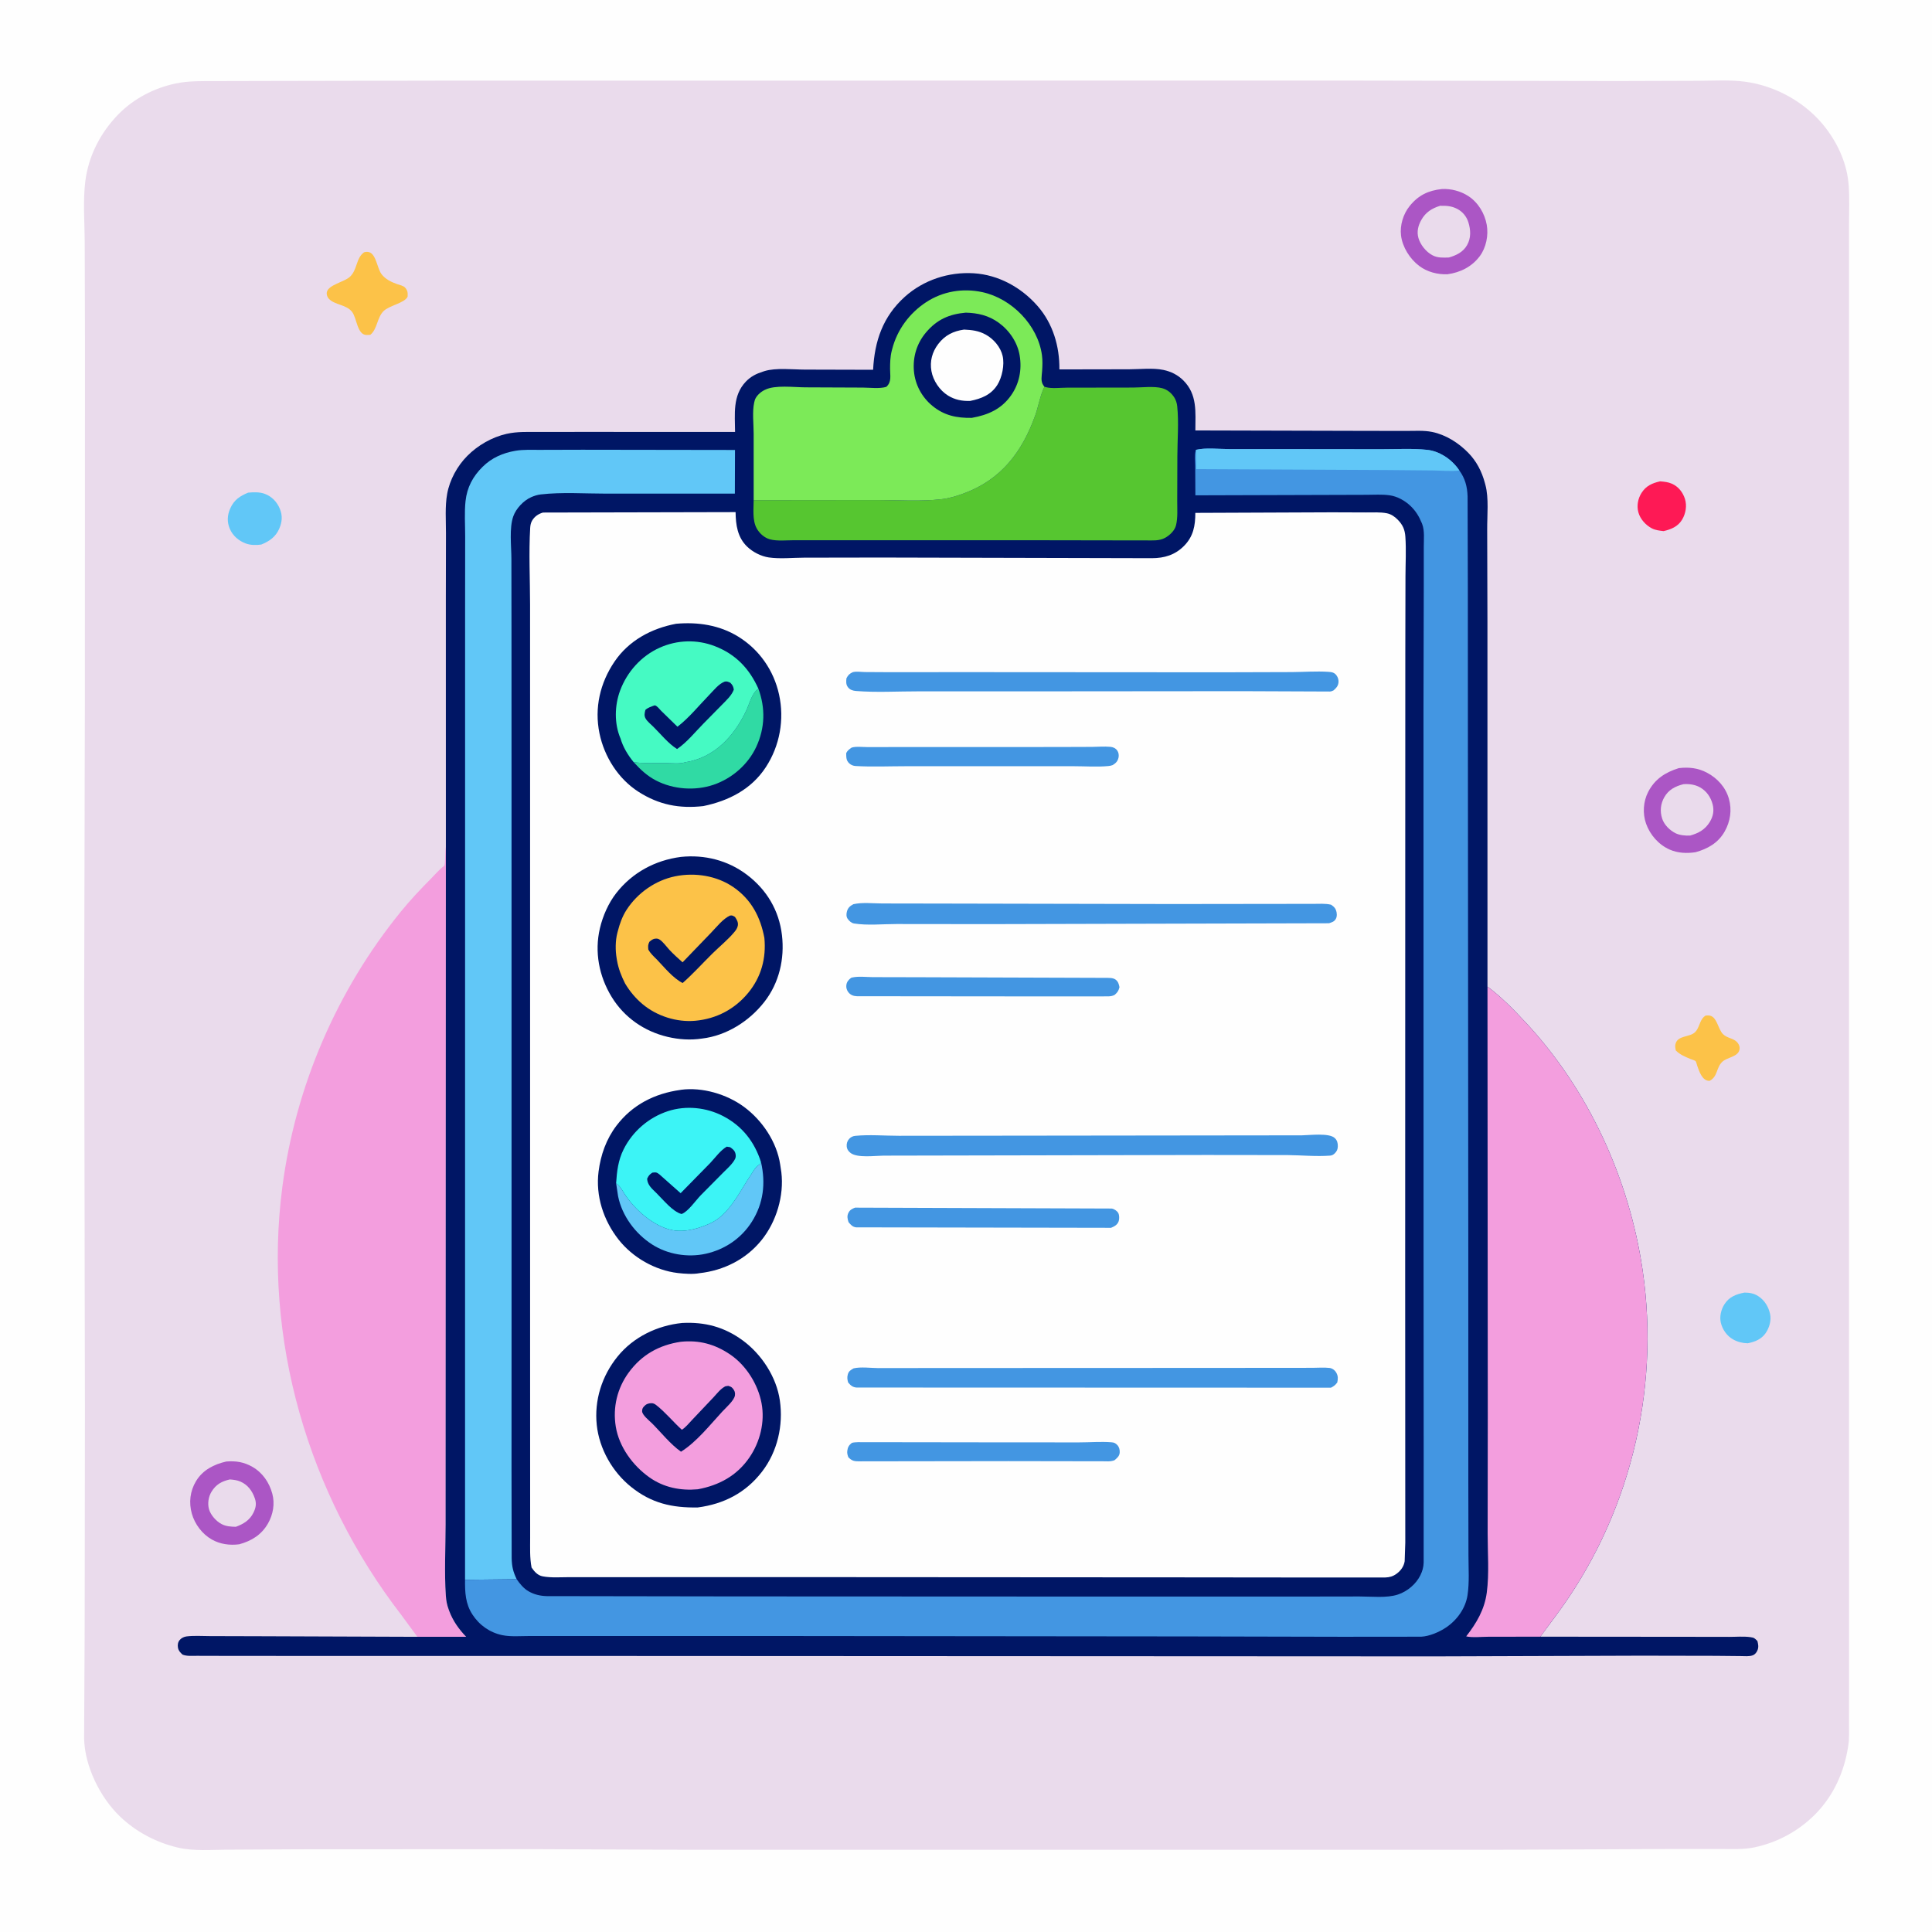 <svg version="1.1" xmlns="http://www.w3.org/2000/svg" style="display: block;" viewBox="0 0 2048 2048" width="1024" height="1024">
<path transform="translate(0,0)" fill="rgb(254,254,254)" d="M -0 -0 L 2048 0 L 2048 2048 L -0 2048 L -0 -0 z"/>
<path transform="translate(0,0)" fill="rgb(234,219,236)" d="M 462.642 85.493 L 1416.68 85.391 L 1714.75 85.918 L 1800.34 85.646 C 1816.38 85.578 1833.45 84.496 1849.36 86.544 C 1882.54 90.818 1915.05 109.055 1935.39 135.726 C 1948.94 153.499 1958.08 174.199 1959.7 196.635 C 1960.66 209.95 1960.05 223.653 1960.05 237.009 L 1960.06 308.269 L 1960.02 534.348 L 1960.04 1235.84 L 1960.07 1666.15 L 1960.07 1790.34 L 1960.03 1826.76 C 1960.02 1834.43 1960.44 1842.28 1959.33 1849.88 L 1959.07 1851.5 C 1954.88 1878.83 1943.25 1904.29 1923.5 1923.91 C 1906.06 1941.22 1884.23 1952.99 1860.22 1958.18 C 1848.36 1960.75 1835.9 1960 1823.81 1960.01 L 1771 1960.02 L 1589.5 1960.83 L 724.462 1960.84 L 570.123 1960.19 L 318.386 1960.32 L 241.643 1960.74 C 224.198 1960.79 205.382 1962.53 188.314 1958.47 C 165.442 1953.03 144.47 1941.98 127.363 1925.73 C 106.309 1905.73 89.801 1872.39 89.166 1843 L 89.78 1717.61 L 90.028 1494.16 L 89.234 1055.83 L 89.966 747.613 L 90.081 365.642 L 89.804 256.064 C 89.659 235.316 87.893 213.098 90.382 192.562 C 93.681 165.338 106.635 140.281 125.829 120.834 C 142.063 104.387 163.489 93.292 186.033 88.534 C 200.407 85.501 214.581 86.005 229.169 85.961 L 282.773 85.833 L 462.642 85.493 z"/>
<path transform="translate(0,0)" fill="rgb(254,25,85)" d="M 1759.78 510.247 C 1764.16 510.603 1768.3 510.975 1772.36 512.786 C 1779.16 515.82 1783.84 521.78 1786.09 528.797 C 1788.4 536.024 1786.99 544.286 1783.17 550.739 C 1778.76 558.19 1771.46 561.148 1763.47 562.995 C 1759.29 562.509 1754.84 562.058 1751.06 560.094 C 1744.54 556.713 1738.62 550.181 1736.71 542.989 C 1734.87 536.051 1736.26 528.596 1740.05 522.57 C 1744.81 515.024 1751.38 512.114 1759.78 510.247 z"/>
<path transform="translate(0,0)" fill="rgb(97,199,247)" d="M 1849.15 1370.2 C 1854.38 1370.19 1859.25 1371.02 1863.73 1373.91 C 1870.46 1378.24 1874.63 1385.08 1876.34 1392.79 C 1877.86 1399.62 1875.55 1407.66 1871.55 1413.31 C 1866.9 1419.87 1860.17 1422.43 1852.59 1423.94 C 1847.05 1423.78 1841.95 1422.53 1837.08 1419.8 C 1830.62 1416.18 1825.76 1409.22 1824.13 1402.03 C 1822.64 1395.43 1824.43 1388.1 1828.02 1382.5 C 1833.1 1374.59 1840.37 1371.95 1849.15 1370.2 z"/>
<path transform="translate(0,0)" fill="rgb(252,194,72)" d="M 1808.18 1076.5 L 1811.09 1076.41 C 1820.26 1076.79 1820.74 1090.57 1826.5 1096.27 C 1830.97 1100.68 1837.62 1100.44 1841.57 1104.93 C 1843.49 1107.13 1844.51 1109.84 1843.9 1112.77 C 1842.31 1120.4 1830.74 1120.7 1825.65 1125.59 C 1819.14 1131.86 1821.03 1140.95 1812.5 1145.64 L 1811.14 1145.71 C 1804.18 1144.98 1801.19 1135.54 1799.18 1129.9 C 1798.85 1128.99 1797.99 1125.42 1797.41 1124.82 C 1796.71 1124.11 1793.11 1123.05 1792.08 1122.62 C 1786.24 1120.18 1780.92 1118.07 1776.38 1113.5 C 1775.96 1111.25 1775.49 1109.14 1776.02 1106.87 C 1778.3 1097.18 1791.05 1099.84 1796.85 1094.13 C 1801.33 1089.71 1801.69 1082.18 1806.01 1078.07 C 1806.72 1077.4 1807.34 1077.05 1808.18 1076.5 z"/>
<path transform="translate(0,0)" fill="rgb(97,199,247)" d="M 263.048 522.227 C 268.754 521.683 275.186 521.467 280.609 523.469 C 288.091 526.23 293.607 531.97 296.637 539.328 C 299.654 546.656 299.109 553.322 295.983 560.5 C 292.22 569.143 285.48 573.802 276.999 577.236 C 271.728 578.042 265.596 577.973 260.531 576.104 C 253.105 573.363 246.747 567.923 243.613 560.563 C 240.514 553.288 240.879 546.209 244.063 538.996 C 248.049 529.97 254.284 525.804 263.048 522.227 z"/>
<path transform="translate(0,0)" fill="rgb(252,194,72)" d="M 385.827 267.5 L 387.128 267.125 C 398.724 264.905 399.06 283.423 404.393 290.558 C 408.373 295.884 414.895 299.068 421.055 301.209 C 423.535 302.071 427.579 302.888 429.352 304.809 C 432.266 307.967 432.334 310.48 432.092 314.5 C 428.958 321.282 412.646 323.799 406.595 329.773 C 399.51 336.769 400.1 348.958 392.5 354.952 L 388.457 355.088 C 378.671 354.904 378.327 337.523 373.383 330.826 C 367.31 322.602 354.752 323.502 348.5 316.58 C 346.824 314.724 345.968 312.073 346.5 309.594 C 348.136 301.973 364.681 298.927 370.688 293.617 C 378.952 286.312 377.109 273.807 385.827 267.5 z"/>
<path transform="translate(0,0)" fill="rgb(171,86,197)" d="M 239.89 1549.26 C 250.081 1548.48 258.519 1549.75 267.568 1554.93 C 278.352 1561.11 285.461 1571.54 288.649 1583.38 C 291.531 1594.09 289.512 1605.48 284.043 1615 C 277.152 1627 266.671 1633.42 253.619 1637.01 C 243.526 1638.29 233.456 1636.99 224.5 1631.92 C 214.419 1626.21 206.515 1615.72 203.389 1604.65 C 200.029 1592.77 201.435 1580.6 207.839 1570 C 214.96 1558.21 226.878 1552.21 239.89 1549.26 z"/>
<path transform="translate(0,0)" fill="rgb(234,219,236)" d="M 243.701 1568.26 C 247.474 1568.6 251.174 1568.95 254.689 1570.46 C 262.637 1573.89 267.267 1580.21 270.061 1588.12 C 272.091 1593.87 271.275 1598.23 268.606 1603.62 C 264.687 1611.53 258.019 1615.56 250.021 1618.46 C 244.655 1618.35 239.828 1618.12 234.956 1615.62 C 229.297 1612.71 223.354 1606.1 221.582 1599.95 C 219.848 1593.92 220.94 1586.68 224.169 1581.36 C 228.923 1573.53 235.059 1570.19 243.701 1568.26 z"/>
<path transform="translate(0,0)" fill="rgb(171,86,197)" d="M 1528.59 200.37 C 1538.33 199.917 1548.31 202.548 1556.5 207.852 C 1566.88 214.575 1573.92 226.346 1576.03 238.406 C 1577.96 249.455 1575.4 262.433 1568.66 271.5 C 1560.27 282.796 1547.87 288.929 1534.24 290.735 C 1523.77 291.094 1512.95 288.293 1504.5 281.959 C 1494.51 274.467 1486.62 261.945 1485.13 249.5 C 1483.85 238.821 1487.5 226.824 1494.21 218.5 C 1503.52 206.944 1514.02 201.921 1528.59 200.37 z"/>
<path transform="translate(0,0)" fill="rgb(234,219,236)" d="M 1526.59 218.152 C 1533.15 218.02 1538.57 218.281 1544.59 221.364 C 1550.39 224.332 1554.65 229.519 1556.56 235.711 C 1559.06 243.804 1559.49 252.277 1555.12 259.918 C 1550.93 267.264 1543.63 270.758 1535.83 272.964 C 1529.78 273.127 1524.12 273.538 1518.56 270.638 C 1511.76 267.09 1505.66 259.55 1503.58 252.231 C 1501.67 245.544 1503.33 239.061 1506.65 233.162 C 1511.23 225.011 1517.87 220.806 1526.59 218.152 z"/>
<path transform="translate(0,0)" fill="rgb(171,86,197)" d="M 1779.58 814.245 C 1790.24 813.017 1799.89 814.009 1809.52 819.107 C 1820.53 824.932 1829.24 834.553 1832.7 846.678 C 1836.09 858.587 1834.23 870.844 1828.15 881.52 C 1821.29 893.578 1810.3 899.755 1797.36 903.376 C 1788.1 904.775 1778.62 904.393 1769.97 900.608 C 1758.33 895.521 1749.14 885.03 1744.92 873.168 C 1741.08 862.375 1741.88 849.701 1747.12 839.5 C 1754.16 825.806 1765.38 818.678 1779.58 814.245 z"/>
<path transform="translate(0,0)" fill="rgb(234,219,236)" d="M 1784.58 831.255 C 1790.79 830.868 1796.79 831.615 1802.27 834.737 C 1809.02 838.577 1813.48 845.074 1815.43 852.5 C 1817.2 859.227 1816.06 865.336 1812.47 871.253 C 1807.58 879.331 1800.47 883.298 1791.61 885.711 C 1786.9 886.016 1780.53 885.422 1776.24 883.297 C 1770.03 880.221 1764.12 874.419 1761.95 867.719 C 1759.44 859.973 1760.23 852.159 1764.24 845.079 C 1768.79 837.025 1775.97 833.432 1784.58 831.255 z"/>
<path transform="translate(0,0)" fill="rgb(243,158,222)" d="M 442.443 1735.09 L 425.471 1712 C 326.567 1583.9 278.231 1419.06 299.318 1258.08 C 313.269 1151.58 357.169 1049.6 424.908 966.38 C 434.907 954.096 445.354 943.009 456.5 931.766 C 461.223 927.003 465.496 921.84 470.873 917.779 C 472.231 916.753 471.745 900.951 472.646 897.837 L 472.408 1469.72 L 472.357 1616.1 C 472.332 1641.06 470.92 1666.82 472.63 1691.64 C 472.991 1696.87 473.829 1701.3 475.655 1706.21 L 476.274 1707.91 C 480.195 1718.34 486.447 1727.07 494.133 1735.05 L 442.443 1735.09 z"/>
<path transform="translate(0,0)" fill="rgb(0,22,101)" d="M 472.646 897.837 L 472.618 636.045 L 472.744 565.382 C 472.778 551.778 471.59 536.919 474.013 523.515 C 476.698 508.656 484.719 493.981 495.333 483.294 C 506.555 471.995 521.483 463.408 537.031 459.895 C 548.484 457.307 560.081 457.93 571.747 457.894 L 618.313 457.84 L 779.192 457.896 C 779.111 438.966 776.366 419.399 790.658 404.5 C 795.953 398.981 801.812 396.098 809 393.847 L 810.427 393.377 C 822.612 389.649 840.346 391.769 853.193 391.791 L 925.534 391.983 C 927.068 361.487 935.916 335.547 959.083 314.665 C 978.89 296.811 1005.65 288.03 1032.26 289.682 C 1058.54 291.314 1082.73 304.756 1099.89 324.401 C 1116.2 343.064 1123.25 367.195 1123 391.593 L 1196.9 391.464 C 1208.31 391.445 1222.22 389.818 1233.27 392.141 C 1241.34 393.84 1248.49 397.399 1254.35 403.219 C 1269.41 418.173 1267.17 436.887 1267.14 456.282 L 1443.11 456.726 L 1490.6 456.805 C 1499.59 456.824 1509.34 456.081 1518.16 457.885 C 1532.59 460.836 1546.13 469.456 1556.32 479.875 C 1565.19 488.939 1570.79 499.782 1574.04 512 L 1574.58 513.948 C 1578.38 528.101 1576.37 546.574 1576.48 561.333 L 1576.75 659.749 L 1576.79 1045.84 C 1591.86 1057.08 1604.73 1070.39 1617.51 1084.11 C 1684.24 1155.69 1727.17 1250.11 1741.28 1346.69 C 1760.1 1475.53 1726.86 1608.84 1648.87 1713.24 L 1632.83 1734.95 L 1787.85 1735.08 L 1833 1735.15 C 1840.19 1735.17 1848.35 1734.44 1855.4 1735.43 C 1859.6 1736.02 1859.95 1736.59 1862.9 1739.5 C 1863.74 1742.75 1864.39 1745.74 1863.14 1749 C 1862.17 1751.55 1860.56 1753.71 1857.94 1754.71 C 1854.29 1756.11 1849.31 1755.55 1845.45 1755.52 L 1818.52 1755.25 L 1739.65 1755.1 L 1520.73 1755.83 L 634.335 1755.39 L 323.403 1755.38 L 235.344 1755.31 L 208.705 1755.24 C 203.824 1755.2 198.048 1755.83 193.5 1753.95 C 191.113 1751.73 189.253 1749.94 188.656 1746.62 C 188.138 1743.73 188.552 1740.75 190.5 1738.46 C 192.3 1736.34 195.044 1735.01 197.76 1734.67 C 205.679 1733.67 214.53 1734.35 222.527 1734.34 L 274.116 1734.48 L 442.443 1735.09 L 494.133 1735.05 C 486.447 1727.07 480.195 1718.34 476.274 1707.91 L 475.655 1706.21 C 473.829 1701.3 472.991 1696.87 472.63 1691.64 C 470.92 1666.82 472.332 1641.06 472.357 1616.1 L 472.408 1469.72 L 472.646 897.837 z"/>
<path transform="translate(0,0)" fill="rgb(86,198,48)" d="M 1107.15 409.97 L 1108.77 410.44 C 1115.04 412.121 1124.48 410.935 1131.06 410.93 L 1201.11 410.822 C 1210.2 410.809 1223.28 409.145 1231.96 411.5 C 1237.4 412.979 1241.61 416.469 1244.68 421.143 C 1246.51 423.942 1247.56 427.34 1247.9 430.666 C 1249.69 447.669 1248.08 466.409 1248.05 483.558 L 1247.91 530.786 C 1247.86 539.227 1248.66 548.59 1246.64 556.813 C 1245.24 562.493 1239.97 567.412 1235 570.156 C 1228.82 573.571 1221.42 572.843 1214.61 572.846 L 1183.63 572.82 L 1111.61 572.701 L 894.127 572.684 L 842.157 572.654 C 834.201 572.647 823.721 573.816 816.046 571.679 C 810.204 570.052 804.913 565.269 802.07 560 C 797.432 551.406 798.884 539.723 798.92 530.204 L 929.906 530.056 C 952.225 530.051 975.891 531.77 997.985 529.188 C 1006.19 528.23 1014.28 525.778 1022 522.909 C 1061.45 508.249 1083.61 478.891 1097.39 440.321 C 1100.81 430.74 1102.45 419.817 1106.79 410.701 L 1107.15 409.97 z"/>
<path transform="translate(0,0)" fill="rgb(124,234,88)" d="M 798.92 530.204 L 798.91 459.806 C 798.926 449.775 797.274 436.172 799.519 426.51 L 799.783 425.5 L 800.029 424.476 C 801.244 420.082 805.808 415.882 809.738 413.808 L 811 413.182 C 821.487 407.886 841.778 410.553 853.578 410.599 L 914.646 410.853 C 922.021 410.88 932.524 412.26 939.5 410.09 C 945.402 404.824 943.494 398.259 943.517 391 C 943.538 384.597 943.66 378.181 945.259 371.949 L 945.771 370 C 951.005 349.593 964.055 331.961 981.657 320.39 C 999.368 308.748 1020.59 305.229 1041.25 309.67 C 1072.41 316.369 1100.13 344.585 1104.51 376.443 C 1105.29 382.165 1105.04 387.967 1104.65 393.706 C 1104.3 398.692 1102.95 404.135 1106.04 408.485 L 1107.15 409.97 L 1106.79 410.701 C 1102.45 419.817 1100.81 430.74 1097.39 440.321 C 1083.61 478.891 1061.45 508.249 1022 522.909 C 1014.28 525.778 1006.19 528.23 997.985 529.188 C 975.891 531.77 952.225 530.051 929.906 530.056 L 798.92 530.204 z"/>
<path transform="translate(0,0)" fill="rgb(0,22,101)" d="M 1023.74 331.424 C 1036.58 331.782 1047.9 334.366 1058.51 341.976 C 1069.94 350.169 1078.62 362.958 1080.91 376.927 C 1083.38 391.915 1080.51 406.843 1071.64 419.302 C 1061.31 433.82 1047.27 439.9 1030.13 442.957 C 1014.19 443.229 1000.87 440.53 988.237 430.095 C 977.139 420.928 970.04 407.711 968.796 393.351 C 967.49 378.274 971.87 363.879 981.693 352.297 C 993.264 338.655 1006.18 333.005 1023.74 331.424 z"/>
<path transform="translate(0,0)" fill="rgb(254,254,254)" d="M 1021.91 349.37 C 1030.33 349.755 1037.44 350.564 1045.01 354.759 C 1053.37 359.39 1060.72 368 1062.85 377.416 C 1064.96 386.772 1062.25 400.045 1057.22 408.013 C 1050.53 418.608 1040.16 422.643 1028.51 424.979 C 1019.98 425.304 1012.24 423.847 1004.89 419.273 C 996.068 413.792 989.19 403.56 987.361 393.38 C 985.488 382.954 988.173 373.06 994.538 364.691 C 1001.62 355.376 1010.56 350.99 1021.91 349.37 z"/>
<path transform="translate(0,0)" fill="rgb(97,199,247)" d="M 492.967 1674.64 L 493.01 884.895 L 493.024 643.512 L 493.093 568.426 C 493.109 556.271 492.183 543.192 493.492 531.143 C 495.07 516.611 501.311 504.957 511.612 494.803 C 521.324 485.229 533.003 480.159 546.369 477.854 C 554.779 476.403 563.896 476.911 572.426 476.867 L 617.328 476.742 L 779.125 476.978 L 778.99 523.254 L 642.953 523.274 C 620.212 523.299 595.619 521.49 573.049 524.129 C 569.616 524.53 566.149 525.668 563 527.061 C 554.972 530.614 547.041 539.068 544.128 547.266 C 539.655 559.857 542.088 578.96 542.102 592.322 L 542.2 670.338 L 542.246 848.999 L 542.273 1381.14 L 542.23 1558.89 L 542.39 1651.83 C 542.636 1660.75 543.866 1666 547.708 1674.03 L 492.967 1674.64 z"/>
<path transform="translate(0,0)" fill="rgb(243,158,222)" d="M 1576.79 1045.84 C 1591.86 1057.08 1604.73 1070.39 1617.51 1084.11 C 1684.24 1155.69 1727.17 1250.11 1741.28 1346.69 C 1760.1 1475.53 1726.86 1608.84 1648.87 1713.24 L 1632.83 1734.95 L 1577.76 1735.02 C 1570.56 1735.02 1561.09 1736.14 1554.22 1734.63 C 1565.21 1720.49 1573.64 1706.27 1576.05 1688.19 C 1578.73 1668.04 1576.93 1646 1576.97 1625.57 L 1577.11 1500.47 L 1576.79 1045.84 z"/>
<path transform="translate(0,0)" fill="rgb(67,150,226)" d="M 1267.8 476.837 C 1277.98 474.363 1292.06 476.045 1302.65 476.043 L 1374.25 476.076 L 1464.37 476.178 C 1480.29 476.201 1497.01 475.164 1512.8 476.849 C 1519.26 477.539 1525.42 479.884 1530.94 483.277 C 1537.17 487.105 1542.94 492.572 1546.93 498.696 C 1553.14 507.171 1555.36 515.919 1555.71 526.224 L 1555.96 622.053 L 1556.04 804.878 L 1556.46 1325.94 L 1556.48 1570.97 L 1556.63 1648.63 C 1556.63 1662.46 1557.72 1677.36 1555.63 1691 C 1553.53 1704.8 1544.59 1717.23 1533.17 1725.01 C 1525.92 1729.94 1515.3 1734.56 1506.5 1734.97 L 1422.87 1735.05 L 1260.98 1734.69 L 809.452 1734.23 L 611.933 1734.24 L 560.846 1734.25 C 551.806 1734.24 541.401 1735.17 532.558 1733.36 C 519.308 1730.64 508.104 1722.75 500.749 1711.39 C 493.307 1699.9 492.843 1687.93 492.967 1674.64 L 547.708 1674.03 C 551.069 1678.94 555.227 1683.98 560.487 1686.95 C 566.482 1690.34 572.681 1691.75 579.5 1691.95 L 774.696 1692.25 L 1153.38 1692.42 L 1377.32 1692.42 L 1441.04 1692.32 C 1453.64 1692.29 1470.07 1694.23 1481.94 1690.25 C 1491.89 1686.92 1501.11 1679.19 1505.71 1669.73 C 1507.82 1665.39 1508.99 1661.33 1509.13 1656.5 L 1509.16 1541.77 L 1509.02 1321.94 L 1508.95 752.605 L 1509.26 620.82 L 1509.27 579.749 C 1509.25 572.135 1510.3 562.62 1507.56 555.478 L 1506.94 554 C 1504.18 547.27 1500.6 541.521 1495.32 536.447 C 1489.46 530.807 1481.38 526.236 1473.25 525.058 C 1465.24 523.897 1456.5 524.502 1448.42 524.525 L 1409.02 524.642 L 1267.14 525.067 L 1266.98 493.526 C 1266.96 488.932 1266.19 482.576 1267.39 478.199 L 1267.8 476.837 z"/>
<path transform="translate(0,0)" fill="rgb(97,199,247)" d="M 1267.8 476.837 C 1277.98 474.363 1292.06 476.045 1302.65 476.043 L 1374.25 476.076 L 1464.37 476.178 C 1480.29 476.201 1497.01 475.164 1512.8 476.849 C 1519.26 477.539 1525.42 479.884 1530.94 483.277 C 1537.17 487.105 1542.94 492.572 1546.93 498.696 C 1538.45 499.876 1528.71 498.821 1520.05 498.709 L 1467.88 498.238 L 1268.03 497.288 L 1267.8 476.837 z"/>
<path transform="translate(0,0)" fill="rgb(254,254,254)" d="M 575.578 543.326 L 779.751 542.871 C 779.924 556.367 781.736 569.527 791.951 579.404 C 797.94 585.194 806.728 589.697 814.941 590.908 C 826.6 592.627 840.434 591.186 852.283 591.152 L 933.922 591.013 L 1221 591.704 C 1234.24 591.683 1245.59 588.3 1255.09 578.718 C 1265.07 568.656 1267.09 557.207 1267.1 543.67 L 1412.13 543.079 L 1448.13 543.213 C 1455.21 543.263 1463.04 542.721 1470 544.065 C 1474.65 544.963 1478.46 547.625 1481.72 550.967 C 1487.06 556.442 1489.22 561.468 1489.75 568.99 C 1490.71 582.77 1489.89 597.113 1489.86 610.941 L 1489.69 692.143 L 1489.62 933.293 L 1489.55 1356.59 L 1489.66 1635.25 L 1489.01 1655 C 1488.11 1660.53 1484.85 1665.06 1480.35 1668.3 C 1476.67 1670.97 1473.01 1672.07 1468.5 1672.19 L 1397.39 1672.22 L 1257.71 1672.07 L 844.842 1671.81 L 655.291 1671.86 L 603.842 1671.86 C 594.64 1671.85 584.384 1672.71 575.317 1671 C 569.914 1669.99 566.435 1665.92 563.49 1661.65 C 561.454 1651.34 561.998 1640.64 561.982 1630.17 L 561.97 1585.4 L 561.929 1429.02 L 561.917 807.158 L 561.896 640.882 C 561.898 614.058 560.442 586.216 562.021 559.5 C 562.178 556.847 562.687 554.224 564.045 551.901 C 566.632 547.479 570.761 544.706 575.578 543.326 z"/>
<path transform="translate(0,0)" fill="rgb(67,150,226)" d="M 903.021 1529.5 C 905.28 1528.89 907.344 1528.85 909.678 1528.76 L 964.932 1528.83 L 1068.38 1528.97 L 1144.04 1528.99 C 1155.25 1528.99 1167.07 1528 1178.19 1528.88 C 1181.1 1529.11 1182.45 1529.74 1184.5 1531.92 C 1186.45 1534 1187.18 1537.23 1186.92 1540 C 1186.57 1543.63 1184.1 1545.61 1181.5 1547.85 C 1177.34 1549.63 1172.6 1549 1168.14 1548.99 L 1148.08 1548.99 L 1068.93 1548.86 L 912.14 1549.08 C 906.157 1549.05 903.611 1549.14 899.291 1544.78 C 898.45 1542.4 897.836 1540.62 898.139 1538.06 C 898.608 1534.11 899.923 1531.94 903.021 1529.5 z"/>
<path transform="translate(0,0)" fill="rgb(67,150,226)" d="M 902.252 1036.5 L 903.649 1036.15 C 909.954 1034.69 918.846 1035.79 925.389 1035.8 L 974.532 1035.91 L 1171.89 1036.57 C 1175.33 1036.65 1179.6 1036.3 1182.5 1038.37 C 1185.29 1040.37 1186.12 1043.31 1186.69 1046.5 C 1185.73 1050.26 1184.63 1051.95 1181.72 1054.5 C 1179.68 1055.74 1177.36 1056.09 1175 1056.19 L 1133.66 1056.24 L 1056.21 1056.19 L 908.338 1056.04 C 904.767 1055.93 901.5 1054.72 899.252 1051.77 C 897.702 1049.74 896.833 1047.07 897.129 1044.5 C 897.563 1040.73 899.394 1038.75 902.252 1036.5 z"/>
<path transform="translate(0,0)" fill="rgb(67,150,226)" d="M 902.749 792.5 C 907.378 791.015 914.4 791.95 919.347 791.946 L 956.334 791.903 L 1120.63 791.863 L 1157.46 791.733 C 1163.81 791.683 1170.72 791.088 1177 791.67 C 1180.04 791.952 1182.56 793.103 1184.37 795.652 C 1185.84 797.723 1186.24 800.717 1185.67 803.15 C 1184.75 807.075 1182.82 808.948 1179.5 811.026 C 1177.93 811.603 1176.52 811.885 1174.86 812.046 C 1163.16 813.172 1150.37 812.232 1138.55 812.228 L 1062.92 812.203 L 960.321 812.223 C 942.665 812.221 924.597 813.059 907 812.012 C 904.507 811.864 902.225 810.998 900.368 809.301 C 896.84 806.076 897.137 802.894 896.995 798.5 C 898.267 795.518 900.216 794.315 902.749 792.5 z"/>
<path transform="translate(0,0)" fill="rgb(67,150,226)" d="M 906.392 1280.15 L 1178.34 1281.1 C 1180.97 1281.45 1184.09 1283.49 1185.4 1285.85 C 1186.61 1288.02 1186.63 1292.03 1185.9 1294.36 C 1184.64 1298.35 1181.33 1300.04 1177.75 1301.53 L 907.5 1301.03 C 903.755 1300.62 901.82 1298.28 899.5 1295.59 C 898.317 1292.03 897.66 1289.01 899.449 1285.5 C 900.987 1282.48 903.382 1281.32 906.392 1280.15 z"/>
<path transform="translate(0,0)" fill="rgb(67,150,226)" d="M 904.057 712.5 C 907.864 711.556 912.627 712.307 916.556 712.396 L 937.635 712.523 L 1042.42 712.506 L 1294.69 712.664 L 1369.45 712.445 C 1382.14 712.343 1395.4 711.342 1408 712.163 C 1411.72 712.405 1414.46 712.79 1416.81 716.021 C 1418.34 718.128 1419.15 720.899 1418.84 723.5 C 1418.37 727.42 1416.38 729.457 1413.5 731.917 C 1412.18 732.56 1411 733.009 1409.51 733.048 L 1316.75 732.674 L 1110.16 732.852 L 973.598 732.864 C 951.872 732.819 929.015 734.221 907.395 732.477 C 904.037 732.206 900.991 731.275 898.864 728.5 C 896.611 725.562 896.933 722.486 897.262 719 C 899.105 715.497 900.459 714.16 904.057 712.5 z"/>
<path transform="translate(0,0)" fill="rgb(67,150,226)" d="M 904.873 1450.5 C 912.595 1448.72 923.166 1450.19 931.201 1450.23 L 984.847 1450.16 L 1234.83 1450.06 L 1355.9 1449.99 L 1391.29 1449.95 C 1397.1 1449.95 1403.6 1449.39 1409.33 1450.07 C 1412.31 1450.42 1415.06 1452.52 1416.52 1455.09 C 1418.56 1458.7 1418.36 1461.59 1417.56 1465.5 C 1415.41 1468.33 1414.04 1469.39 1410.88 1471.01 L 908 1470.85 C 903.819 1470.55 901.68 1468.56 899.061 1465.5 C 898.226 1462.43 897.851 1460.3 898.659 1457.16 C 899.645 1453.33 901.713 1452.37 904.873 1450.5 z"/>
<path transform="translate(0,0)" fill="rgb(67,150,226)" d="M 1380.07 1203.5 C 1388.2 1203.4 1409.09 1200.67 1414.99 1206.46 C 1417.55 1208.96 1418.19 1211.67 1418.14 1215.19 C 1418.1 1218.35 1417.03 1220.61 1414.76 1222.74 C 1413.36 1224.06 1411.92 1224.85 1410 1225 C 1395.43 1226.14 1379.66 1224.58 1365 1224.44 L 1278.48 1224.34 L 936.5 1225.02 C 927.472 1225.11 909.132 1227.67 901.787 1222.29 C 899.385 1220.53 897.814 1218.24 897.553 1215.23 C 897.294 1212.26 898.101 1209.46 900.149 1207.24 C 901.862 1205.39 903.989 1204.32 906.5 1204.06 C 921.405 1202.55 937.724 1203.97 952.77 1203.98 L 1051.54 1203.88 L 1380.07 1203.5 z"/>
<path transform="translate(0,0)" fill="rgb(67,150,226)" d="M 904.591 958.5 C 913.909 956.328 925.745 957.7 935.429 957.712 L 995.438 957.809 L 1243.31 958.312 L 1360.13 958.167 L 1391.78 958.14 C 1398.14 958.14 1404.78 957.576 1411 959.038 C 1413.31 960.675 1415.07 961.929 1416.14 964.638 C 1417.24 967.417 1417.54 971.335 1416.06 974 C 1414.36 977.078 1411.79 977.676 1408.76 978.692 L 1048.84 979.615 L 950.441 979.511 C 936.112 979.486 919.182 981.228 905.199 978.908 C 902.515 978.463 899.988 976.084 898.5 973.897 C 896.979 971.661 897.099 968.756 897.77 966.243 C 898.839 962.244 901.092 960.377 904.591 958.5 z"/>
<path transform="translate(0,0)" fill="rgb(0,22,101)" d="M 716.688 661.22 C 739.746 659.191 762.637 662.548 782.602 674.864 C 804.915 688.628 820.234 710.661 825.829 736.212 C 831.617 762.643 826.691 790.397 811.885 813.135 C 796.533 836.71 772.324 848.976 745.55 854.49 C 720.105 857.341 698.516 853.193 676.867 839.356 C 655.42 825.648 640.568 802.177 635.465 777.366 C 629.928 750.447 636.097 723.889 651.445 701.291 C 666.645 678.911 690.619 666.137 716.688 661.22 z"/>
<path transform="translate(0,0)" fill="rgb(48,218,164)" d="M 803.918 730.014 C 811.496 750.652 810.974 771.609 801.689 791.656 C 793.03 810.351 775.959 825.201 756.5 831.842 C 736.952 838.513 713.947 836.884 695.598 827.456 C 686.157 822.604 678.821 815.757 671.744 807.963 C 683.08 809.411 694.595 808.876 706 808.923 C 712.444 808.95 720.364 810.004 726.456 808.01 C 757.14 803.272 778.223 780.437 790.992 753.351 C 794.627 745.641 796.902 734.96 803.918 730.014 z"/>
<path transform="translate(0,0)" fill="rgb(69,250,195)" d="M 657.731 782.643 L 657.665 782.57 C 651.021 766.947 651.468 747.796 657.357 732 C 664.822 711.976 679.922 695.218 699.474 686.5 C 717.924 678.273 738.711 677.65 757.549 684.878 C 779.8 693.414 794.232 708.594 803.918 730.014 C 796.902 734.96 794.627 745.641 790.992 753.351 C 778.223 780.437 757.14 803.272 726.456 808.01 C 720.364 810.004 712.444 808.95 706 808.923 C 694.595 808.876 683.08 809.411 671.744 807.963 C 665.55 800.334 660.469 792.135 657.731 782.643 z"/>
<path transform="translate(0,0)" fill="rgb(0,22,101)" d="M 768.321 722.5 C 770.731 722.009 772.007 722.803 774.176 723.744 C 776.65 726.357 777.258 727.456 777.881 731 C 775.656 737.161 770.148 742.144 765.635 746.77 L 745.557 767.173 C 736.707 776.132 728.126 786.977 717.707 794.005 C 708.424 788.201 700.498 778.254 692.684 770.492 C 690.163 767.984 686.318 764.923 684.503 761.895 C 682.574 758.676 683.298 755.869 684.163 752.5 C 687.102 749.912 690.419 748.967 694.069 747.69 C 696.57 748.187 698.951 751.555 700.808 753.448 L 718.139 770.362 C 730.351 761.07 741.431 747.267 752.227 736.213 C 756.935 731.392 761.915 724.86 768.321 722.5 z"/>
<path transform="translate(0,0)" fill="rgb(0,22,101)" d="M 721.701 908.37 C 746.794 905.751 771.502 911.933 791.737 927.246 C 812.708 943.115 825.811 964.996 828.902 991.225 C 831.864 1016.36 825.976 1041.88 810.259 1062.04 C 794.306 1082.51 770.119 1097.87 744.149 1100.91 C 731.918 1102.75 719.667 1101.96 707.656 1099.12 C 682.873 1093.28 661.622 1078.47 648.358 1056.75 C 635.007 1034.88 630.024 1009.08 635.935 984 C 639.025 970.891 644.967 957.314 653.305 946.649 C 670.295 924.92 694.558 911.903 721.701 908.37 z"/>
<path transform="translate(0,0)" fill="rgb(252,194,72)" d="M 662.573 1042.45 C 658.59 1034.47 655.544 1026.81 654.027 1017.98 L 653.694 1016 C 652.223 1007.49 652.245 997.361 654.404 988.963 L 654.921 987 C 656.937 979.15 659.727 971.347 664.151 964.5 C 675.742 946.557 694.858 933.112 715.866 928.88 C 736.719 924.679 759.899 928.243 777.606 940.523 C 796.529 953.646 806.067 972.059 810.266 994.176 C 812.343 1015.69 806.97 1035.67 793.098 1052.5 C 778.813 1069.83 759.39 1079.99 737.104 1082.05 C 717.429 1083.87 696.195 1077.11 681.047 1064.36 C 673.591 1058.08 667.561 1050.81 662.573 1042.45 z"/>
<path transform="translate(0,0)" fill="rgb(0,22,101)" d="M 773.952 970.5 C 776.624 970.21 776.781 970.724 779.056 971.939 C 780.927 974.642 782.724 977.539 782.163 981 C 781.699 983.862 780.072 986.049 778.254 988.226 C 771.585 996.213 762.745 1003.35 755.275 1010.72 C 744.696 1021.14 734.77 1032.21 723.618 1042.04 C 713.318 1036.79 704.378 1025.57 696.462 1017.3 C 693.066 1013.9 689.517 1010.77 687.215 1006.5 C 686.977 1002.84 686.762 1001.77 688.364 998.362 C 690.37 996.712 692.031 995.213 694.729 995 C 696.346 994.873 697.379 994.948 698.809 995.744 C 702.48 997.79 706.613 1003.65 709.595 1006.85 C 713.969 1011.55 718.777 1015.83 723.557 1020.1 L 754.018 988.468 C 759.705 982.581 766.477 973.833 773.952 970.5 z"/>
<path transform="translate(0,0)" fill="rgb(0,22,101)" d="M 721.165 1155.36 L 722.038 1155.2 C 744.44 1152.22 770.324 1159.88 788.392 1173.12 C 807.881 1187.39 823.467 1210.4 827.051 1234.56 L 828.261 1242.65 C 831.278 1267.51 823.008 1295.02 807.374 1314.46 C 790.918 1334.93 767.231 1346.77 741.39 1349.63 C 734.756 1350.93 725.38 1350.26 718.62 1349.47 C 694.436 1346.66 670.533 1332.97 655.548 1313.8 C 639.658 1293.48 631.21 1267.64 634.508 1241.87 C 636.763 1224.24 642.65 1207.51 653.473 1193.25 C 670.341 1171.03 694.011 1159.15 721.165 1155.36 z"/>
<path transform="translate(0,0)" fill="rgb(97,199,247)" d="M 806.771 1232.19 C 811.767 1254.37 809.27 1275.62 797.06 1294.99 C 785.919 1312.66 768.325 1324.59 748 1329.06 C 728.918 1333.26 707.535 1329.7 691.091 1319.07 C 673.391 1307.63 659.444 1288.9 655.196 1268.06 L 653.11 1254.3 C 657.309 1257.21 659.199 1261.17 661.89 1265.36 C 672.613 1282.03 692.782 1300.07 712.642 1303.98 C 721.68 1305.75 731.352 1304.3 740.082 1301.66 C 747.272 1299.5 755.695 1296.09 761.649 1291.5 C 776.756 1279.87 785.753 1260.56 796.226 1245 C 798.327 1241.88 800.779 1237.11 804.021 1235.15 C 805.593 1234.2 805.878 1233.81 806.771 1232.19 z"/>
<path transform="translate(0,0)" fill="rgb(60,244,246)" d="M 653.11 1254.3 C 653.913 1241.74 655.291 1229.96 660.985 1218.5 C 670.558 1199.24 687.751 1184.48 708.19 1177.82 C 727.229 1171.62 748.871 1173.9 766.585 1183.12 C 786.93 1193.71 799.979 1210.57 806.771 1232.19 C 805.878 1233.81 805.593 1234.2 804.021 1235.15 C 800.779 1237.11 798.327 1241.88 796.226 1245 C 785.753 1260.56 776.756 1279.87 761.649 1291.5 C 755.695 1296.09 747.272 1299.5 740.082 1301.66 C 731.352 1304.3 721.68 1305.75 712.642 1303.98 C 692.782 1300.07 672.613 1282.03 661.89 1265.36 C 659.199 1261.17 657.309 1257.21 653.11 1254.3 z"/>
<path transform="translate(0,0)" fill="rgb(0,22,101)" d="M 770.391 1215.5 L 774 1216.08 C 776.49 1217.88 778.617 1219.36 779.515 1222.5 C 780.085 1224.49 780.145 1226.69 779.209 1228.52 C 776.418 1233.96 770.854 1238.74 766.559 1243.07 L 742.63 1267.23 C 737.407 1272.65 729.224 1284.58 722.5 1286.9 C 713.009 1284.5 702.78 1271.46 695.841 1264.72 C 691.209 1260.08 686.35 1256.36 685.98 1249.5 C 687.727 1245.99 688.289 1245.28 691.5 1243.05 C 692.833 1243 694.196 1242.62 695.5 1242.9 C 697.768 1243.39 700.663 1246.35 702.385 1247.89 L 721.487 1264.83 L 752.841 1232.85 C 758.172 1227.21 763.703 1219.39 770.391 1215.5 z"/>
<path transform="translate(0,0)" fill="rgb(0,22,101)" d="M 723.13 1402.4 C 747.178 1401.17 767.646 1406.57 787.135 1420.77 C 807.28 1435.45 823.152 1459.72 826.688 1484.57 C 830.453 1511.03 824.198 1538.66 807.822 1559.97 C 790.566 1582.42 767.33 1594.35 739.613 1597.97 C 712.323 1598.43 690.589 1593.49 669.049 1576.23 C 649.196 1560.32 635.27 1535.9 632.587 1510.48 C 629.821 1484.28 638.064 1458.47 654.595 1438.04 C 671.48 1417.18 696.794 1405.08 723.13 1402.4 z"/>
<path transform="translate(0,0)" fill="rgb(243,158,222)" d="M 721.636 1422.34 C 741.106 1420.34 757.67 1424.82 773.824 1435.69 C 790.878 1447.18 803.497 1467.35 807.282 1487.48 C 811.017 1507.34 805.711 1528.58 794.295 1545.16 C 781.085 1564.35 762.214 1574.52 739.707 1578.7 C 721.346 1580.36 703.611 1576.83 688.4 1566.07 C 670.795 1553.61 656.271 1533.8 652.754 1512.31 C 649.417 1491.91 654.271 1471.61 666.416 1454.99 C 680.248 1436.07 698.632 1425.79 721.636 1422.34 z"/>
<path transform="translate(0,0)" fill="rgb(0,22,101)" d="M 769.024 1469.5 L 772.008 1469.06 C 774.335 1469.92 775.181 1469.92 776.841 1471.88 C 778.702 1474.09 779.506 1476.27 779.059 1479.21 C 778.236 1484.63 769.329 1492.36 765.509 1496.5 C 752.312 1510.8 738.389 1528.55 721.895 1538.87 C 710.759 1531.07 700.791 1518.44 691.135 1508.74 C 688.36 1506.09 680.651 1499.85 680.68 1496 C 680.698 1493.66 681.146 1492.53 682.636 1490.89 C 684.888 1488.42 687.139 1487.52 690.475 1487.44 C 692.405 1487.4 693.997 1488.2 695.5 1489.36 C 705.103 1496.77 713.667 1507.36 722.808 1515.6 C 726.989 1513.01 730.682 1508.22 734.125 1504.68 L 756.56 1480.98 C 760.173 1477.05 763.57 1472.53 768.286 1469.88 L 769.024 1469.5 z"/>
</svg>